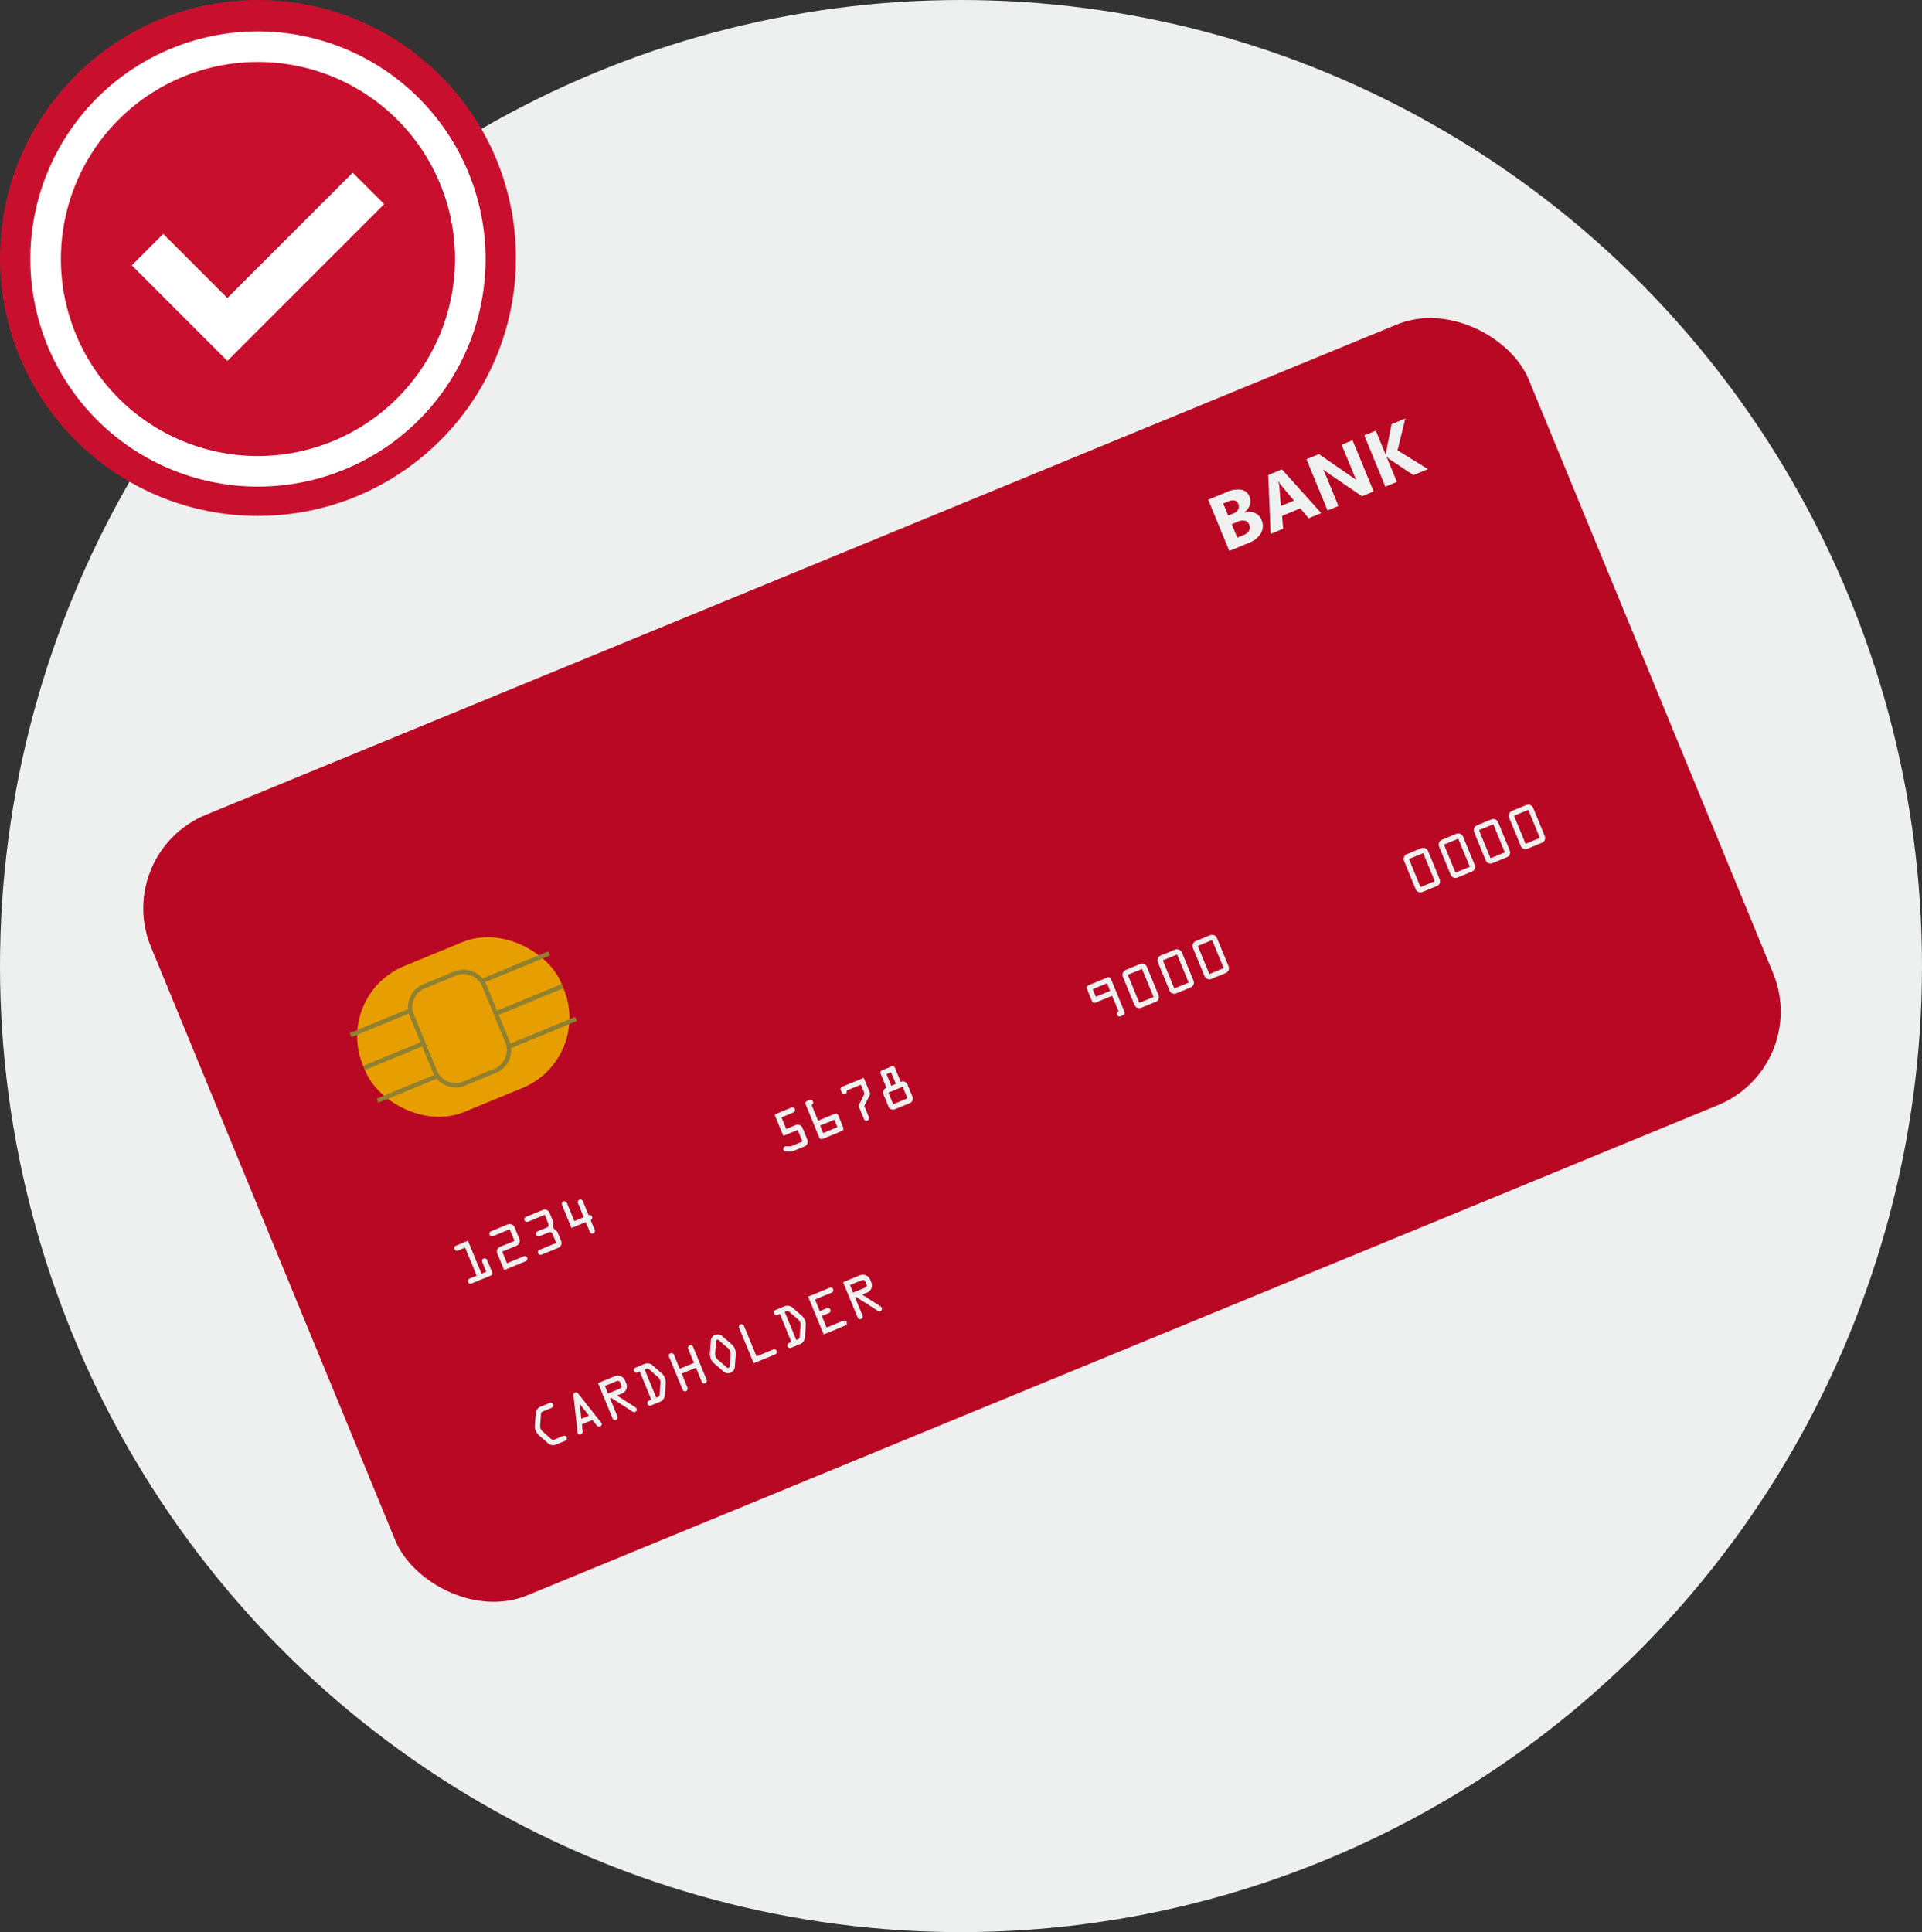 <svg xmlns="http://www.w3.org/2000/svg" width="190" height="191" viewBox="0 0 190 191">
  <rect x="0" y="0" width="190" height="191" fill="#333333" stroke="none"/>
  <g id="Group_113" data-name="Group 113" transform="translate(-0.214 0.255)">
    <ellipse id="Ellipse_36" data-name="Ellipse 36" cx="95" cy="95.5" rx="95" ry="95.5" transform="translate(0.214 -0.255)" fill="#eeefef"/>
    <rect id="Rectangle_71" data-name="Rectangle 71" width="147.298" height="83.445" rx="10" transform="translate(11.324 84.098) rotate(-22.377)" fill="#b90824"/>
    <rect id="Rectangle_72" data-name="Rectangle 72" width="21.228" height="15.596" rx="7.5" transform="translate(33.231 98.101) rotate(-22.377)" fill="#e69e00"/>
    <g id="Group_107" data-name="Group 107" transform="translate(45.122 118.315)">
      <path id="Path_1230" data-name="Path 1230" d="M1886.716,2101.317l-.4-.97a.26.26,0,1,1,.48-.2l.5,1.211a.24.24,0,0,1-.142.339l-1.893.779a.26.26,0,1,1-.2-.48l.706-.291-1.143-2.777-.706.291a.26.26,0,0,1-.2-.48l1.187-.489,1.341,3.258Z" transform="translate(-1883.556 -2094.166)" fill="#eff1f1"/>
      <path id="Path_1231" data-name="Path 1231" d="M1893.293,2098.309l1.653-.681a.26.26,0,0,1,.2.481l-2.133.879-.645-1.567a.52.52,0,0,1,.319-.766l1.35-.556-.473-1.149-1.653.68a.26.26,0,0,1-.2-.48l1.595-.657a.536.536,0,0,1,.77.341l.405.985a.535.535,0,0,1-.307.784l-1.355.558Z" transform="translate(-1888.084 -2092.001)" fill="#eff1f1"/>
      <path id="Path_1232" data-name="Path 1232" d="M1899.9,2092.336a.259.259,0,1,1-.2-.48l1.653-.681a.509.509,0,0,1,.678.282l.38.923a.729.729,0,0,0,.384.932l.38.922a.508.508,0,0,1-.282.678l-1.653.681a.26.26,0,0,1-.2-.481l1.653-.68-.328-.8c-.111-.269-.25-.307-.385-.252l-.941.388a.26.26,0,0,1-.2-.48l.942-.388c.134-.055.207-.181.1-.45l-.328-.8Z" transform="translate(-1892.612 -2090.132)" fill="#eff1f1"/>
      <path id="Path_1233" data-name="Path 1233" d="M1910.255,2090.577l-.572-1.388a.26.26,0,0,1,.48-.2l.572,1.389a.26.26,0,0,1,.2.48l.4.98a.26.26,0,1,1-.48.2l-.4-.979-1.413.581-.937-2.277a.26.26,0,0,1,.48-.2l.74,1.8Z" transform="translate(-1897.454 -2088.823)" fill="#eff1f1"/>
    </g>
    <g id="Group_108" data-name="Group 108" transform="translate(76.781 105.139)">
      <path id="Path_1234" data-name="Path 1234" d="M1957.783,2069.957l.884-.364a.536.536,0,0,1,.44-.024.51.51,0,0,1,.317.347l.423,1.028a.549.549,0,0,1,.039.423.5.5,0,0,1-.35.335l-1.066.439a.746.746,0,0,1-.353.044l-.216-.006c-.154,0-.315.011-.385-.156a.262.262,0,0,1,.132-.335.382.382,0,0,1,.169-.025l.17,0a.887.887,0,0,0,.294-.009l1.11-.457-.473-1.148-1.417.583-.868-2.109,1.658-.682a.259.259,0,1,1,.2.48l-1.177.485Z" transform="translate(-1956.632 -2063.742)" fill="#eff1f1"/>
      <path id="Path_1235" data-name="Path 1235" d="M1964.932,2068.165l1.6-.661c.24-.1.33-.018.421.2l.443,1.077c.093.226.028.342-.188.431l-1.749.72c-.226.093-.346.047-.437-.174l-1.316-3.2a.222.222,0,0,1,.108-.325l.288-.119a.259.259,0,0,1,.325.147.248.248,0,0,1-.141.339Zm.2.481.3.74,1.412-.582-.3-.739Z" transform="translate(-1960.628 -2062.771)" fill="#eff1f1"/>
      <path id="Path_1236" data-name="Path 1236" d="M1972.3,2062.329a.26.26,0,0,1-.481.2l-.1-.24a.264.264,0,0,1,.141-.339l2.133-.878.574,1.393c.069.169.082.185-.005.356l-.433.858a.292.292,0,0,0-.016.343l.384.932a.26.26,0,0,1-.481.2l-.477-1.158a.283.283,0,0,1,.01-.33l.427-.845c.1-.2.093-.2.006-.407l-.273-.663Z" transform="translate(-1965.172 -2059.917)" fill="#eff1f1"/>
      <path id="Path_1237" data-name="Path 1237" d="M1981.882,2058.434a.244.244,0,0,1,.339.141l.572,1.389a.536.536,0,0,1,.406-.01.5.5,0,0,1,.274.3l.471,1.144a.483.483,0,0,1-.283.678l-1.412.582a.483.483,0,0,1-.678-.283l-.471-1.144a.5.5,0,0,1-.015-.4.532.532,0,0,1,.3-.278l-.572-1.389a.245.245,0,0,1,.141-.339Zm1.581,3.159-.473-1.148-1.413.582.473,1.148Zm-1.151-1.431-.473-1.149-.452.186.473,1.148Z" transform="translate(-1970.322 -2058.41)" fill="#eff1f1"/>
    </g>
    <g id="Group_109" data-name="Group 109" transform="translate(107.642 92.157)">
      <path id="Path_1238" data-name="Path 1238" d="M2030.385,2039.957l-1.653.681a.263.263,0,0,1-.339-.141l-.507-1.23a.264.264,0,0,1,.141-.339l1.893-.779a.264.264,0,0,1,.339.141l1.341,3.258a.254.254,0,0,1-.141.339l-.24.1a.254.254,0,0,1-.339-.141.248.248,0,0,1,.141-.339Zm-.2-.48-.309-.75-1.412.581.308.75Z" transform="translate(-2027.868 -2033.934)" fill="#eff1f1"/>
      <path id="Path_1239" data-name="Path 1239" d="M2037.772,2035.061a.521.521,0,0,1,.678.283l1.143,2.777a.512.512,0,0,1-.282.678l-1.412.582a.512.512,0,0,1-.678-.283l-1.143-2.777a.521.521,0,0,1,.283-.678Zm1.341,3.258-1.143-2.777-1.412.581,1.143,2.777Z" transform="translate(-2032.499 -2032.172)" fill="#eff1f1"/>
      <path id="Path_1240" data-name="Path 1240" d="M2045.761,2031.772a.522.522,0,0,1,.678.282l1.143,2.777a.511.511,0,0,1-.282.678l-1.413.582a.511.511,0,0,1-.678-.283l-1.143-2.777a.521.521,0,0,1,.283-.678Zm1.341,3.258-1.143-2.777-1.413.582,1.143,2.777Z" transform="translate(-2037.027 -2030.308)" fill="#eff1f1"/>
      <path id="Path_1241" data-name="Path 1241" d="M2053.75,2028.483a.521.521,0,0,1,.678.283l1.144,2.777a.511.511,0,0,1-.283.678l-1.413.582a.511.511,0,0,1-.678-.283l-1.144-2.777a.522.522,0,0,1,.283-.678Zm1.341,3.258-1.143-2.777-1.413.582,1.143,2.777Z" transform="translate(-2041.555 -2028.444)" fill="#eff1f1"/>
    </g>
    <g id="Group_110" data-name="Group 110" transform="translate(138.978 79.288)">
      <path id="Path_1242" data-name="Path 1242" d="M2101.931,2008.646a.521.521,0,0,1,.678.282l1.144,2.777a.511.511,0,0,1-.283.678l-1.413.581a.511.511,0,0,1-.678-.282l-1.143-2.777a.521.521,0,0,1,.282-.678Zm1.341,3.257-1.143-2.777-1.412.581,1.143,2.777Z" transform="translate(-2100.197 -2004.332)" fill="#eff1f1"/>
      <path id="Path_1243" data-name="Path 1243" d="M2109.92,2005.357a.521.521,0,0,1,.678.282l1.143,2.777a.511.511,0,0,1-.282.678l-1.412.581a.511.511,0,0,1-.678-.282l-1.144-2.778a.521.521,0,0,1,.283-.678Zm1.341,3.258-1.143-2.777-1.412.582,1.143,2.777Z" transform="translate(-2104.725 -2002.468)" fill="#eff1f1"/>
      <path id="Path_1244" data-name="Path 1244" d="M2117.909,2002.067a.522.522,0,0,1,.679.283l1.143,2.777a.511.511,0,0,1-.282.678l-1.413.582a.511.511,0,0,1-.678-.282l-1.144-2.777a.522.522,0,0,1,.282-.678Zm1.342,3.258-1.143-2.778-1.413.582,1.143,2.777Z" transform="translate(-2109.253 -2000.603)" fill="#eff1f1"/>
      <path id="Path_1245" data-name="Path 1245" d="M2125.9,1998.778a.522.522,0,0,1,.678.282l1.143,2.777a.512.512,0,0,1-.283.678l-1.413.581a.512.512,0,0,1-.678-.282l-1.143-2.777a.521.521,0,0,1,.282-.678Zm1.341,3.258-1.143-2.778-1.413.581,1.143,2.778Z" transform="translate(-2113.781 -1998.74)" fill="#eff1f1"/>
    </g>
    <g id="Group_111" data-name="Group 111" transform="translate(53.093 125.765)">
      <path id="Path_1246" data-name="Path 1246" d="M1904.1,2139.338a.777.777,0,0,1-.909-.16l-.81-.711a1.169,1.169,0,0,1-.338-.451,1.136,1.136,0,0,1-.085-.589l.076-1.071a.781.781,0,0,1,.55-.766l.817-.336a.243.243,0,0,1,.339.141.247.247,0,0,1-.141.339l-.8.33c-.206.085-.232.118-.248.339l-.073,1.008a.806.806,0,0,0,.049.406.723.723,0,0,0,.238.291l.75.663c.178.157.231.152.448.063l.783-.323a.244.244,0,0,1,.339.141.248.248,0,0,1-.142.339Z" transform="translate(-1901.954 -2122.576)" fill="#eff1f1"/>
      <path id="Path_1247" data-name="Path 1247" d="M1910.764,2133.214c-.015-.146-.01-.283.144-.346s.266.031.35.143l2.266,2.87c.081.1,0,.28-.132.335a.311.311,0,0,1-.358-.134l-.415-.5-1.023.421.055.652a.31.31,0,0,1-.16.347c-.135.055-.316-.016-.33-.145Zm.618.791-.01,0,.161,1.456.754-.311Z" transform="translate(-1906.944 -2121.224)" fill="#eff1f1"/>
      <path id="Path_1248" data-name="Path 1248" d="M1918.275,2133.077a.26.26,0,1,1-.48.2l-1.44-3.5,1.614-.665a.786.786,0,0,1,1.046.384l.136.332a.753.753,0,0,1-.478.995l-.442.182,1.718,1.1a.521.521,0,0,1,.225.2.249.249,0,0,1-.152.327.276.276,0,0,1-.267-.048l-2.105-1.347-.11.045Zm-.934-2.268,1.067-.439c.134-.055.342-.152.263-.344l-.136-.332c-.079-.192-.286-.135-.43-.076l-1.071.441Z" transform="translate(-1910.116 -2119.07)" fill="#eff1f1"/>
      <path id="Path_1249" data-name="Path 1249" d="M1925.11,2127.045l-.177.073c-.158.065-.317.063-.392-.12a.26.26,0,0,1,.18-.354l.8-.331a.781.781,0,0,1,.923.182l.771.672a1.2,1.2,0,0,1,.452,1.083l-.077,1.055a.786.786,0,0,1-.573.764l-.8.328a.26.26,0,1,1-.2-.48l.23-.095Zm1.624,2.58.092-.038c.2-.083.24-.127.253-.34l.071-1.029a.729.729,0,0,0-.037-.35.877.877,0,0,0-.282-.344l-.733-.648c-.186-.165-.228-.143-.448-.052l-.058.024Z" transform="translate(-1914.742 -2117.477)" fill="#eff1f1"/>
      <path id="Path_1250" data-name="Path 1250" d="M1933.771,2124.878l.572,1.389a.26.26,0,0,1-.48.2l-1.341-3.257a.26.26,0,1,1,.48-.2l.572,1.389,1.412-.582-.571-1.389a.26.26,0,1,1,.48-.2l1.341,3.258a.26.26,0,0,1-.48.2l-.572-1.388Z" transform="translate(-1919.261 -2115.11)" fill="#eff1f1"/>
      <path id="Path_1251" data-name="Path 1251" d="M1944.011,2120.586a1.178,1.178,0,0,1,.344.482,1.262,1.262,0,0,1,.077.637l-.078,1.066a.682.682,0,0,1-1.172.483l-.806-.7a1.273,1.273,0,0,1-.394-.507,1.183,1.183,0,0,1-.095-.584l.087-1.154a.677.677,0,0,1,1.163-.479Zm-1.2-.355c-.071-.061-.122-.119-.223-.077s-.1.119-.1.212l-.074,1.048a.8.8,0,0,0,.049.434.7.7,0,0,0,.212.283l.837.723c.062.053.127.117.223.077s.1-.13.1-.211l.086-1.1a.7.7,0,0,0-.049-.351.8.8,0,0,0-.27-.343Z" transform="translate(-1924.585 -2113.731)" fill="#eff1f1"/>
      <path id="Path_1252" data-name="Path 1252" d="M1951.875,2119.788a.26.26,0,1,1,.2.48l-2.133.878-1.44-3.5a.26.26,0,1,1,.48-.2l1.242,3.018Z" transform="translate(-1928.318 -2112.401)" fill="#eff1f1"/>
      <path id="Path_1253" data-name="Path 1253" d="M1957.068,2113.888l-.178.073c-.159.065-.317.063-.392-.119a.26.26,0,0,1,.18-.355l.8-.331a.78.78,0,0,1,.923.182l.771.671a1.2,1.2,0,0,1,.452,1.083l-.077,1.055a.786.786,0,0,1-.573.764l-.8.329a.26.26,0,0,1-.2-.48l.231-.1Zm1.624,2.58.091-.038c.2-.083.24-.127.253-.34l.071-1.029a.73.73,0,0,0-.037-.35.872.872,0,0,0-.282-.344l-.733-.647c-.186-.166-.227-.143-.448-.052l-.058.024Z" transform="translate(-1932.855 -2110.02)" fill="#eff1f1"/>
      <path id="Path_1254" data-name="Path 1254" d="M1967.764,2112.2a.26.26,0,0,1,.2.48l-2.133.878-1.539-3.738,2.133-.878a.26.26,0,1,1,.2.48l-1.652.68.473,1.149.706-.291a.26.26,0,0,1,.2.481l-.706.291.473,1.148Z" transform="translate(-1937.284 -2107.66)" fill="#eff1f1"/>
      <path id="Path_1255" data-name="Path 1255" d="M1974.2,2110.052a.26.26,0,0,1-.48.2l-1.44-3.5,1.615-.665a.785.785,0,0,1,1.046.385l.136.331a.753.753,0,0,1-.478.995l-.442.182,1.718,1.1a.519.519,0,0,1,.225.205.249.249,0,0,1-.152.327.275.275,0,0,1-.267-.048l-2.105-1.347-.111.045Zm-.934-2.268,1.067-.439c.134-.055.342-.151.263-.344l-.136-.331c-.079-.192-.286-.136-.43-.076l-1.072.441Z" transform="translate(-1941.812 -2106.02)" fill="#eff1f1"/>
    </g>
    <g id="Group_112" data-name="Group 112" transform="translate(119.651 41.121)">
      <path id="Path_1256" data-name="Path 1256" d="M2057.671,1932.889l-2.084-5.062,1.843-.759a2.485,2.485,0,0,1,1.43-.225,1.081,1.081,0,0,1,.816.688,1.121,1.121,0,0,1,.018.831,1.57,1.57,0,0,1-.531.718l.006.014a1.513,1.513,0,0,1,1.027.044,1.2,1.2,0,0,1,.656.675,1.462,1.462,0,0,1-.044,1.308,2.25,2.25,0,0,1-1.191.967Zm-.6-4.691.494,1.2.5-.207a.9.9,0,0,0,.485-.4.63.63,0,0,0,.009-.554q-.229-.558-1.063-.215Zm.843,2.047.55,1.334.618-.254a1.029,1.029,0,0,0,.544-.438.663.663,0,0,0,.018-.594.619.619,0,0,0-.417-.386,1.057,1.057,0,0,0-.687.081Z" transform="translate(-2055.587 -1919.805)" fill="#eff1f1"/>
      <path id="Path_1257" data-name="Path 1257" d="M2074.52,1926.554l-1.242.512-.824-.978-1.8.741.107,1.273-1.235.509-.241-5.82,1.352-.557Zm-2.688-1.234-1.244-1.478a2.365,2.365,0,0,1-.272-.42l-.029.012a2.067,2.067,0,0,1,.094.477l.156,1.943Z" transform="translate(-2063.349 -1917.21)" fill="#eff1f1"/>
      <path id="Path_1258" data-name="Path 1258" d="M2084.657,1920.656l-1.151.474-3.4-2.321a4.994,4.994,0,0,1-.427-.315l-.014.006q.139.256.365.807l1.145,2.782-1.077.443-2.084-5.062,1.229-.505,3.277,2.254q.223.151.425.309l.014-.006a5.869,5.869,0,0,1-.314-.684l-1.153-2.8,1.077-.443Z" transform="translate(-2068.301 -1913.448)" fill="#eff1f1"/>
      <path id="Path_1259" data-name="Path 1259" d="M2097.494,1915.639l-1.44.593-2.381-1.592a2.306,2.306,0,0,1-.249-.224l-.018.007,1.02,2.478-1.14.47-2.084-5.062,1.141-.469.985,2.393.018-.007c0-.078.01-.191.025-.341l.529-2.686,1.359-.56-.771,3.141Z" transform="translate(-2075.772 -1910.639)" fill="#eff1f1"/>
    </g>
    <path id="Path_1260" data-name="Path 1260" d="M1881.7,2046.584l-3.067,1.263a2.434,2.434,0,0,1-3.173-1.322l-2.272-5.52a2.433,2.433,0,0,1,1.322-3.173l3.067-1.263a2.434,2.434,0,0,1,3.173,1.322l2.273,5.52A2.434,2.434,0,0,1,1881.7,2046.584Zm-7.026-8.351a2,2,0,0,0-1.087,2.607l2.272,5.52a2,2,0,0,0,2.608,1.087l3.067-1.263a2,2,0,0,0,1.087-2.608l-2.272-5.52a2,2,0,0,0-2.608-1.086Z" transform="translate(-1832.455 -1940.788)" fill="#8f8131"/>
    <path id="Path_1261" data-name="Path 1261" d="M1865.848,2062.643l.164.4,6-2.469a2.2,2.2,0,0,1-.261-.361Z" transform="translate(-1828.397 -1954.293)" fill="#8f8131"/>
    <path id="Path_1262" data-name="Path 1262" d="M1902.658,2047.567l-.165-.4-6.623,2.727a2.189,2.189,0,0,1,.069.44Z" transform="translate(-1845.413 -1946.898)" fill="#8f8131"/>
    <rect id="Rectangle_73" data-name="Rectangle 73" width="7.132" height="0.433" transform="translate(49.152 99.745) rotate(-22.377)" fill="#8f8131"/>
    <rect id="Rectangle_74" data-name="Rectangle 74" width="6.35" height="0.433" transform="translate(36.117 105.112) rotate(-22.377)" fill="#8f8131"/>
    <path id="Path_1263" data-name="Path 1263" d="M1896.213,2032.217l-6.719,2.767a2.194,2.194,0,0,1,.261.361l6.623-2.727Z" transform="translate(-1841.799 -1938.425)" fill="#8f8131"/>
    <path id="Path_1264" data-name="Path 1264" d="M1859.693,2047.642l.165.4,5.9-2.429a2.164,2.164,0,0,1-.069-.44Z" transform="translate(-1824.909 -1945.769)" fill="#8f8131"/>
  </g>
  <circle id="Ellipse_47" data-name="Ellipse 47" cx="25.5" cy="25.5" r="25.5" fill="#c8102e"/>
  <g id="Group_186" data-name="Group 186" transform="translate(-2833.19 -2550.691)">
    <g id="Group_183" data-name="Group 183" transform="translate(2836.19 2553.793)">
      <path id="Path_1371" data-name="Path 1371" d="M2858.69,2553.793a22.5,22.5,0,1,0,22.5,22.5A22.526,22.526,0,0,0,2858.69,2553.793Zm0,41.979a19.479,19.479,0,1,1,19.479-19.479A19.5,19.5,0,0,1,2858.69,2595.772Z" transform="translate(-2836.19 -2553.793)" fill="#fff"/>
    </g>
    <g id="Group_185" data-name="Group 185" transform="translate(2846.219 2567.768)">
      <g id="Group_184" data-name="Group 184" transform="translate(0 0)">
        <path id="Path_1372" data-name="Path 1372" d="M2883.991,2619.63l-6.34-6.34-3.107,3.107,9.447,9.447,15.5-15.5-3.107-3.107Z" transform="translate(-2874.544 -2607.242)" fill="#fff"/>
      </g>
    </g>
  </g>
</svg>
